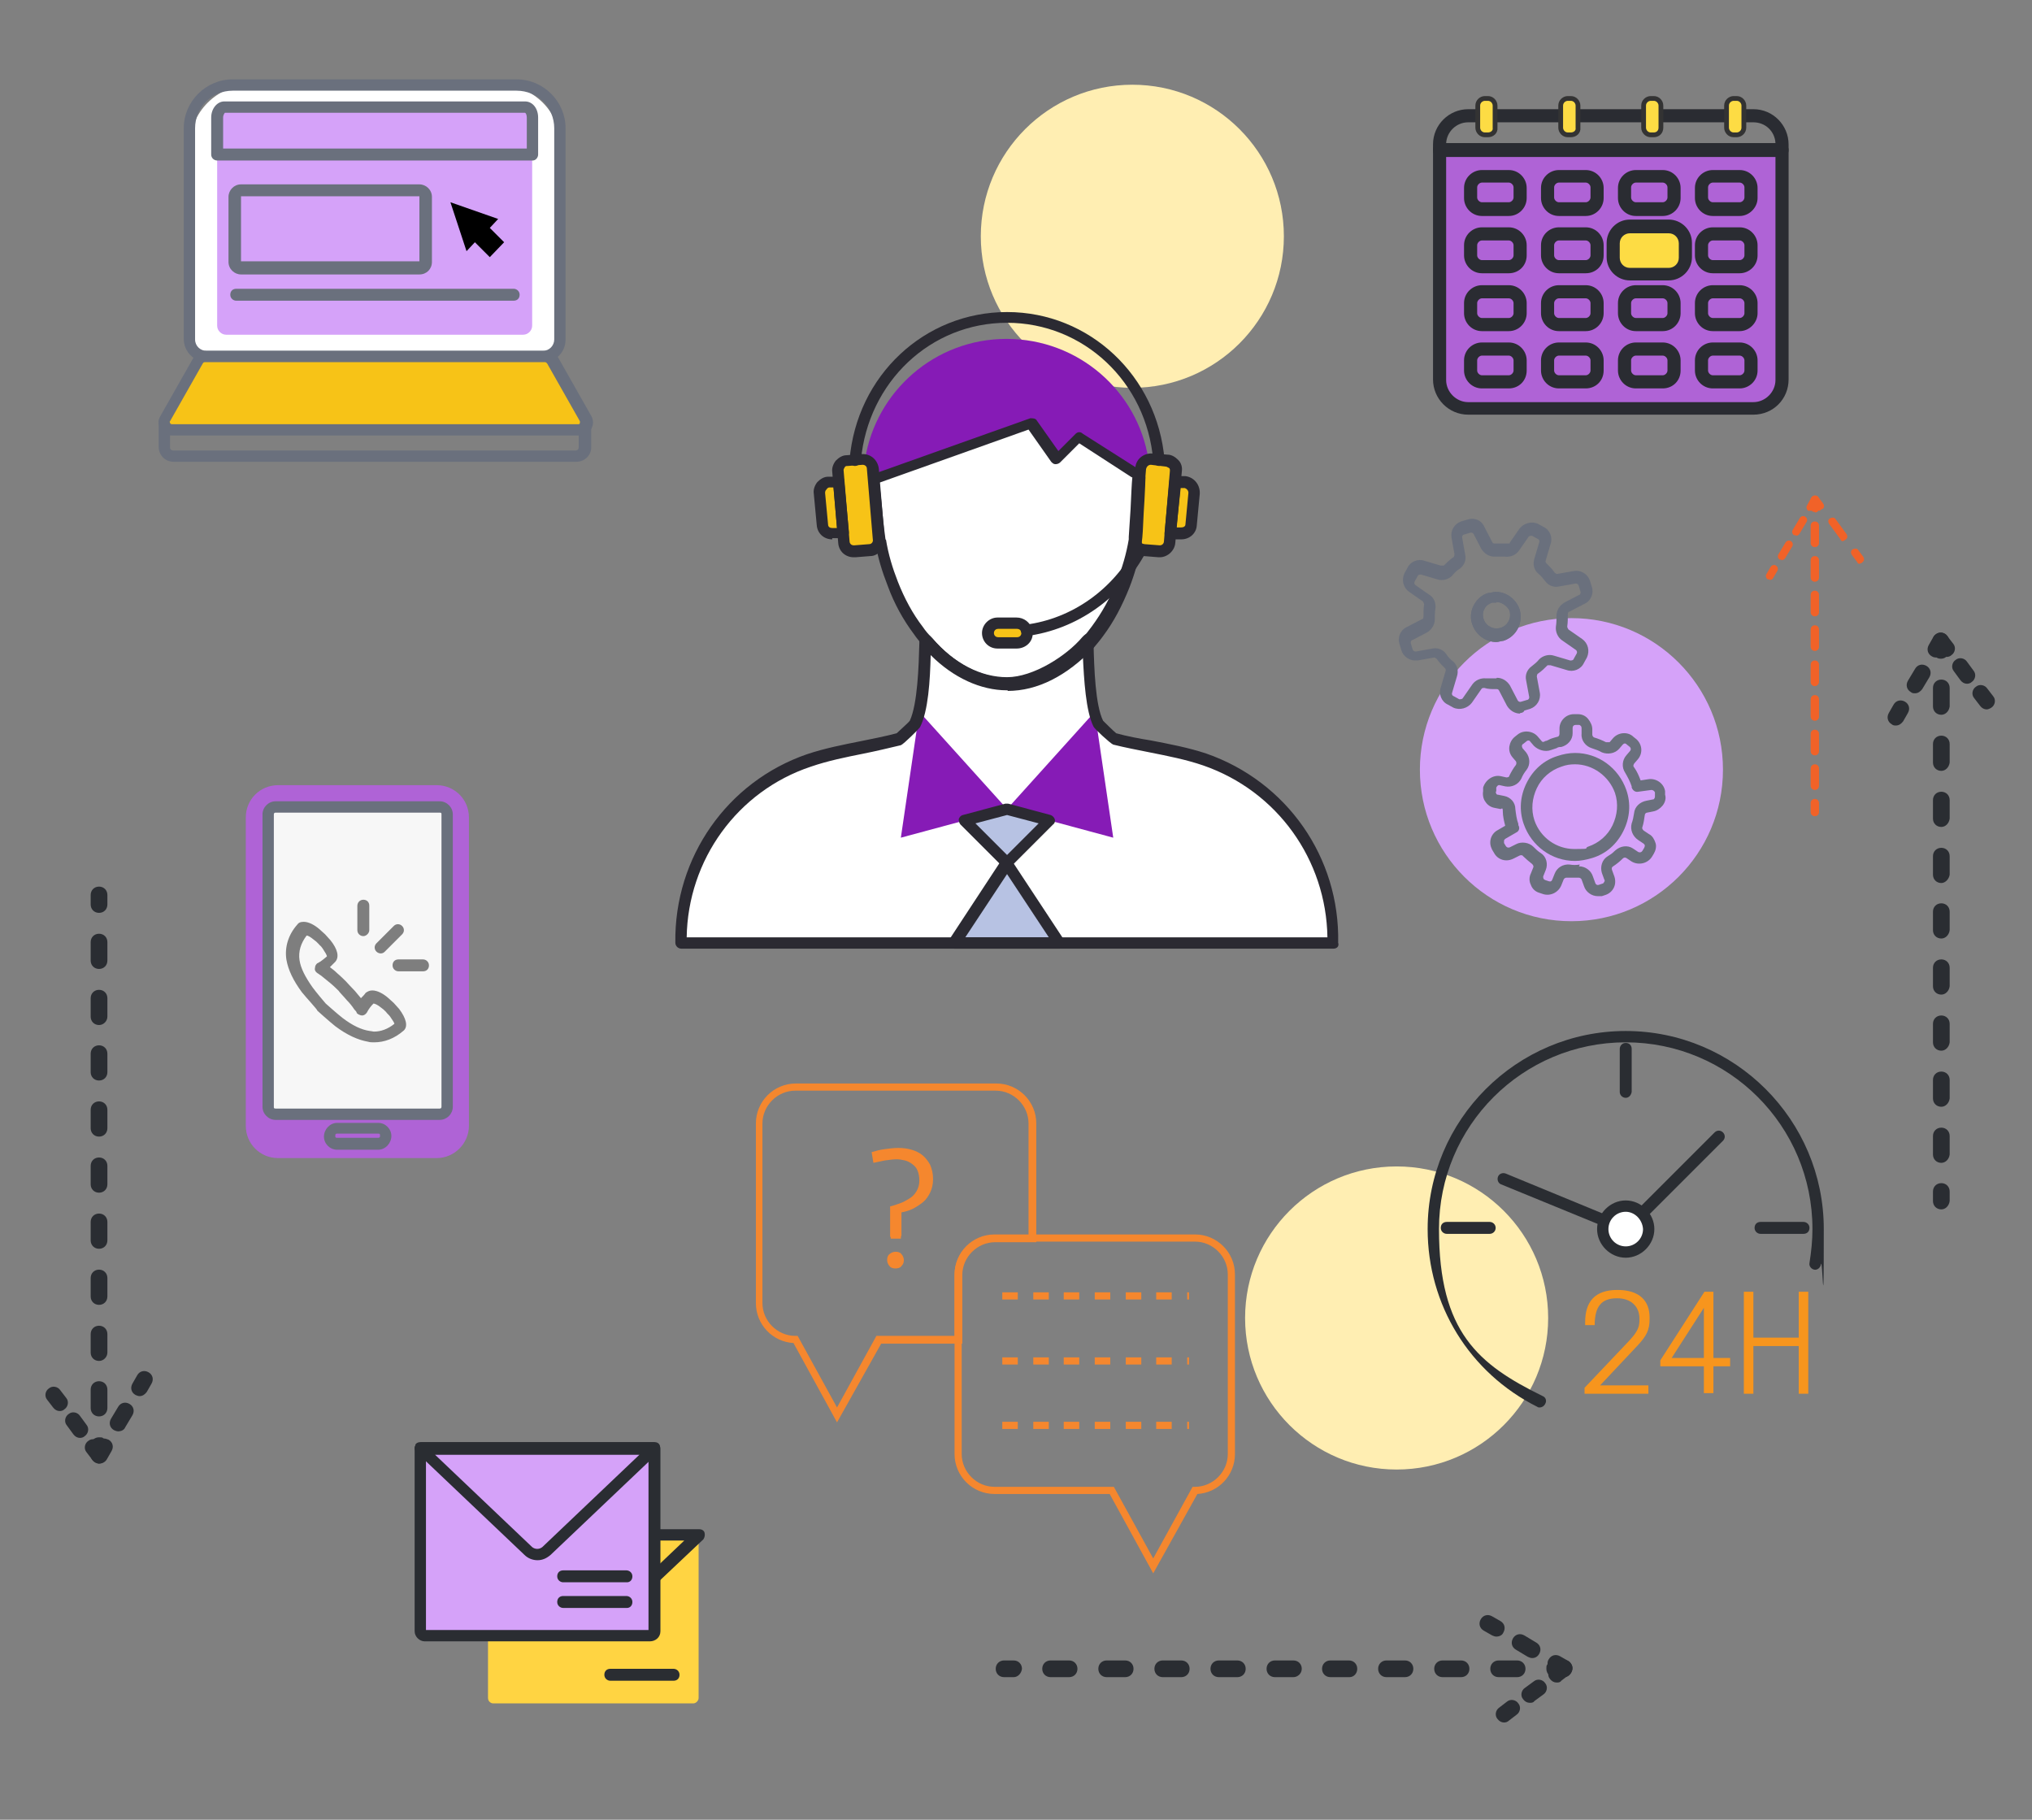 <?xml version="1.0" encoding="UTF-8"?>
<svg id="Layer_1" xmlns="http://www.w3.org/2000/svg" version="1.1" viewBox="0 0 340.6 305">
  <rect x="0" y="0" width="340.6" height="305" fill="#808080" stroke="none"/>
  <!-- Generator: Adobe Illustrator 29.0.0, SVG Export Plug-In . SVG Version: 2.1.0 Build 186)  -->
  <defs>
    <style>
      .st0 {
        fill: #f5872e;
      }

      .st1 {
        fill: #861bb6;
      }

      .st2 {
        fill: #7e7e7e;
      }

      .st3 {
        fill: #fff;
      }

      .st4 {
        fill: #f7951d;
      }

      .st5, .st6 {
        fill: #fddc44;
      }

      .st7 {
        fill: #f16228;
      }

      .st8 {
        fill: #d5a2f9;
      }

      .st9 {
        fill: #b7c2e3;
      }

      .st10 {
        fill: #ffeeb2;
      }

      .st11 {
        fill: #af63d6;
      }

      .st12 {
        fill: #f7c317;
      }

      .st13 {
        fill: #2b2a32;
      }

      .st14 {
        fill: #6a707d;
      }

      .st15 {
        fill: #2a2d32;
      }

      .st16 {
        fill: #ffd442;
      }

      .st6 {
        stroke: #333;
        stroke-miterlimit: 10;
        stroke-width: .8px;
      }

      .st17 {
        fill: #f7f7f7;
      }

      .st18 {
        fill: #2a2c32;
      }
    </style>
  </defs>
  <circle class="st10" cx="189.8" cy="39.6" r="25.4"/>
  <circle class="st8" cx="263.4" cy="129" r="25.4"/>
  <circle class="st10" cx="234.1" cy="220.9" r="25.4"/>
  <path class="st0" d="M140.3,238.4l-7.3-13.3c-3.5-.2-6.3-3.1-6.3-6.7v-30.1c0-3.7,3-6.7,6.7-6.7h33.6c3.7,0,6.7,3,6.7,6.7v19.9h-6.9c-3,0-5.5,2.5-5.5,5.5v11.5h-13.6l-7.4,13.2h0ZM133.3,182.8c-3,0-5.5,2.5-5.5,5.5v30.1c0,3,2.5,5.5,5.5,5.5h.4l6.6,12,6.6-12h13.1v-10.2c0-3.7,3-6.7,6.7-6.7h5.7v-18.7c0-3-2.5-5.5-5.5-5.5h-33.6,0Z"/>
  <path class="st0" d="M149.2,207.3v-5.1c.5-.1,1-.3,1.6-.5.6-.2,1.1-.5,1.6-.8s.9-.7,1.2-1.2.5-1.1.5-1.8-.1-1.2-.3-1.7-.5-.8-.9-1.1-.8-.5-1.2-.6c-.5-.1-.9-.2-1.4-.2s-1.3.1-2,.2c-.6.1-1.3.3-1.9.4l-.3-1.8c.7-.2,1.4-.4,2.2-.5s1.5-.2,2.3-.2,1.5.1,2.2.3,1.3.5,1.8.9.9.9,1.3,1.6c.3.7.5,1.5.5,2.4s-.2,1.7-.5,2.3-.7,1.2-1.2,1.6c-.5.4-1.1.8-1.7,1.1-.6.3-1.3.5-1.9.6v3.9c-.1,0-.1.5-.1.5h-1.7v-.3h-.1ZM150.1,212.6c-.4,0-.8-.1-1-.4-.2-.2-.4-.6-.4-1s.1-.8.4-1c.2-.2.6-.4,1-.4s.8.1,1,.4c.2.2.4.6.4,1s-.1.7-.4,1c-.2.3-.6.4-1,.4ZM193.3,263.7l-7.3-13.3h-19.3c-3.7,0-6.7-3-6.7-6.7v-30.1c0-3.7,3-6.7,6.7-6.7h33.6c3.7,0,6.7,3,6.7,6.7v30.1c0,3.6-2.8,6.5-6.3,6.7l-7.4,13.3h0ZM166.7,208.1c-3,0-5.5,2.5-5.5,5.5v30.1c0,3,2.5,5.5,5.5,5.5h20l6.6,12,6.6-12h.4c3,0,5.5-2.5,5.5-5.5v-30.1c0-3-2.5-5.5-5.5-5.5h-33.6Z"/>
  <path class="st0" d="M199.3,217.8h-.3v-1.2h.3v1.2ZM196.4,217.8h-2.6v-1.2h2.6v1.2ZM191.3,217.8h-2.6v-1.2h2.6v1.2ZM186.1,217.8h-2.6v-1.2h2.6v1.2ZM180.9,217.8h-2.6v-1.2h2.6v1.2ZM175.8,217.8h-2.6v-1.2h2.6v1.2ZM170.6,217.8h-2.6v-1.2h2.6v1.2ZM199.3,228.7h-.3v-1.2h.3v1.2ZM196.4,228.7h-2.6v-1.2h2.6v1.2ZM191.3,228.7h-2.6v-1.2h2.6v1.2ZM186.1,228.7h-2.6v-1.2h2.6v1.2ZM180.9,228.7h-2.6v-1.2h2.6v1.2ZM175.8,228.7h-2.6v-1.2h2.6v1.2ZM170.6,228.7h-2.6v-1.2h2.6v1.2ZM199.3,239.5h-.3v-1.2h.3v1.2ZM196.4,239.5h-2.6v-1.2h2.6v1.2ZM191.3,239.5h-2.6v-1.2h2.6v1.2ZM186.1,239.5h-2.6v-1.2h2.6v1.2ZM180.9,239.5h-2.6v-1.2h2.6v1.2ZM175.8,239.5h-2.6v-1.2h2.6v1.2ZM170.6,239.5h-2.6v-1.2h2.6v1.2Z"/>
  <path class="st3" d="M89.8,59.8h-53.9c-2.3,0-4.1-1.8-4.1-4.1v-31.2c0-5.7,4.6-10.3,10.3-10.3h41.6c5.7,0,10.3,4.6,10.3,10.3v31.1c0,2.3-1.9,4.2-4.2,4.2Z"/>
  <path class="st14" d="M91,60.7h-56.3c-2.1,0-3.9-1.7-3.9-3.9V21.5c0-4.5,3.7-8.2,8.2-8.2h47.6c4.5,0,8.2,3.7,8.2,8.2v35.4c0,2.1-1.6,3.8-3.8,3.8ZM39,15.2c-3.5,0-6.3,2.8-6.3,6.3v35.4c0,1.1.9,1.9,1.9,1.9h56.4c1.1,0,1.9-.9,1.9-1.9V21.5c0-3.5-2.8-6.3-6.3-6.3h-47.6Z"/>
  <path class="st8" d="M36.4,54.6V19.5c0-.8.7-1.5,1.5-1.5h49.8c.8,0,1.5.7,1.5,1.5v35.1c0,.8-.7,1.5-1.5,1.5h-49.8c-.8,0-1.5-.7-1.5-1.5Z"/>
  <path class="st14" d="M89.3,26.9h-52.9c-.5,0-1-.4-1-1v-6.2c0-1.5,1-2.7,2.2-2.7h50.4c1.3,0,2.2,1.2,2.2,2.7v6.2c0,.5-.4,1-.9,1ZM37.4,24.9h50.9v-5.2c0-.5-.2-.8-.3-.8h-50.3c0,0-.3.3-.3.8,0,0,0,5.2,0,5.2Z"/>
  <path d="M75.5,33.9l2.7,8.2,1.4-1.5,2.5,2.5,2.4-2.5-2.4-2.4,1.4-1.5-8-2.8Z"/>
  <path class="st14" d="M70.3,46h-29.9c-1.1,0-2.1-.9-2.1-2.1v-10.9c0-1.1.9-2.1,2.1-2.1h29.9c1.1,0,2.1.9,2.1,2.1v10.9c0,1.2-.9,2.1-2.1,2.1ZM40.4,32.9c0,0,0,0,0,0v10.9c0,0,0,0,0,0h29.9c0,0,0,0,0,0v-10.9c0,0,0,0,0,0h-29.9ZM86.1,50.4h-46.5c-.5,0-1-.4-1-1s.4-1,1-1h46.5c.5,0,1,.4,1,1s-.4,1-1,1ZM96.6,77.4H29.1c-1.4,0-2.5-1.1-2.5-2.5v-4.3c0-.5.4-1,1-1h70.5c.5,0,1,.4,1,1v4.4c0,1.3-1.1,2.4-2.5,2.4ZM28.5,71.6v3.4c0,.3.2.5.5.5h67.5c.3,0,.5-.2.5-.5v-3.3H28.5Z"/>
  <path class="st12" d="M91.4,59.8h-57.1c-.5,0-.9.3-1.1.7l-5.5,9.7c-.5.9.1,1.9,1.1,1.9h68.1c1,0,1.6-1.1,1.1-1.9l-5.5-9.7c-.2-.5-.6-.7-1.1-.7Z"/>
  <path class="st14" d="M96.9,73H28.8c-.8,0-1.5-.4-1.9-1.1s-.4-1.5,0-2.2l5.5-9.7c.4-.7,1.2-1.2,2-1.2h57.2c.8,0,1.6.4,2,1.2l5.5,9.7c.4.7.4,1.5,0,2.2-.7.7-1.4,1.1-2.2,1.1ZM34.3,60.7c0,0-.2,0-.3.2l-5.5,9.7c-.1,0,0,.3,0,.3,0,0,.1.2.3.2h68.1c.2,0,.2,0,.3-.2,0,0,0-.2,0-.3l-5.5-9.7c0,0-.2-.2-.3-.2,0,0-57.1,0-57.1,0Z"/>
  <g>
    <path class="st11" d="M73.2,194.1h-26.6c-3,0-5.4-2.4-5.4-5.4v-51.7c0-3,2.4-5.4,5.4-5.4h26.6c3,0,5.4,2.4,5.4,5.4v51.7c0,2.9-2.4,5.4-5.4,5.4h0Z"/>
    <path class="st17" d="M73.2,186.7h-26.5c-1,0-1.8-.8-1.8-1.8v-47.9c0-1,.8-1.8,1.8-1.8h26.5c1,0,1.8.8,1.8,1.8v47.9c0,1-.8,1.8-1.8,1.8Z"/>
    <path class="st14" d="M73.7,187.7h-27.5c-1.2,0-2.2-1-2.2-2.2v-49c0-1.2,1-2.2,2.2-2.2h27.5c1.2,0,2.2,1,2.2,2.2v49c0,1.2-1,2.2-2.2,2.2ZM46.2,136.2c-.2,0-.3.1-.3.3v49c0,.2,0,.3.3.3h27.5c.2,0,.3-.1.3-.3v-49c0-.2,0-.3-.3-.3h-27.5ZM63.4,192.7h-6.9c-1.2,0-2.2-1-2.2-2.2s1-2.3,2.2-2.3h6.9c1.2,0,2.2,1,2.2,2.2s-1,2.3-2.2,2.3ZM56.5,190c-.2,0-.3.1-.3.3,0,.3,0,.4.3.4h6.9c.2,0,.3-.1.3-.3,0-.3,0-.4-.3-.4h-6.9Z"/>
    <path class="st2" d="M63.8,159.8c-.2,0-.5-.1-.7-.3-.4-.4-.4-1,0-1.4l2.9-2.9c.4-.4,1-.4,1.4,0s.4,1,0,1.4l-2.9,2.9c-.2.2-.4.3-.7.3ZM70.9,162.8h-4.1c-.5,0-1-.4-1-1s.4-1,1-1h4.1c.5,0,1,.4,1,1s-.4,1-1,1ZM60.9,156.9c-.5,0-1-.4-1-1v-4.1c0-.5.4-1,1-1s1,.4,1,1v4.1c0,.5-.5,1-1,1ZM62.7,174.7c-.3,0-.7,0-1-.1-1.7-.3-3.5-1.1-5.5-2.6-1-.8-2.9-2.5-3-2.6,0-.2-1.8-2.1-2.6-3.1-1.4-1.9-2.3-3.7-2.6-5.5-.3-2,.3-4.1,1.8-5.8h0c.2-.3.5-.5,1.1-.5.9,0,1.9.6,2.6,1.2.3.3.7.6,1,.9.3.3.6.7.9,1,1.2,1.5,1.5,2.8.8,3.6l-.9.9c.4.3.8.6,1.2,1,.5.4,1.5,1.4,1.5,1.4,0,0,1,1.1,1.5,1.6.3.4.7.8,1,1.2.3-.3.6-.6.8-.9.3-.2.6-.4,1.1-.4.9,0,1.9.6,2.6,1.2.3.3.7.6,1,.9.3.3.6.7.9,1,1.2,1.6,1.5,2.9.8,3.6h0c-1.6,1.4-3.3,2-5,2h0ZM54.6,168.2s1.9,1.7,2.8,2.4c1.7,1.3,3.2,2,4.6,2.2.2,0,.5.1.7.1,1.1,0,2.3-.4,3.4-1.3,0-.2-.3-.6-.7-1.2-.2-.3-.5-.5-.7-.8-.3-.3-.5-.5-.8-.7-.6-.5-1.1-.7-1.3-.7-.4.4-.8.9-1.1,1.5-.2.3-.5.5-.8.5s-.7-.2-.9-.4c0-.2-.2-.4-.4-.6-.4-.6-.8-1.1-1.3-1.6-.4-.5-1.3-1.4-1.3-1.5,0,0-.9-.9-1.4-1.3-.5-.4-1.1-.9-1.6-1.3-.2-.1-.4-.3-.6-.4-.3-.2-.5-.5-.4-.9,0-.3.2-.7.5-.8.6-.3,1.1-.8,1.5-1.1,0-.2-.3-.7-.7-1.3s-.5-.5-.7-.8c-.3-.3-.5-.5-.8-.7-.6-.5-1-.7-1.2-.7-1,1.3-1.4,2.7-1.2,4.1.2,1.4,1,2.9,2.2,4.6.5.7,2.1,2.6,2.2,2.7Z"/>
  </g>
  <g>
    <path class="st3" d="M223.5,158.1h-109.3c-.2-14.1,8.7-26.3,21.5-30.7,4.9-1.7,10.1-2.2,15.1-3.5.2,0,2.5-2.3,2.6-2.5,1.5-3,1.6-9.9,1.7-14.1.1,0,.2.3.3.4,3.7,4.2,8.3,7,13.4,7s9.7-2.8,13.4-7l.3-.3c.1,4.2.2,11,1.7,14,.1.2,2.5,2.4,2.7,2.5,5,1.3,10.3,1.8,15.2,3.5,12.7,4.4,21.7,16.6,21.4,30.7h0Z"/>
    <path class="st1" d="M192.5,77c-.7.2-1.2.7-1.3,1.5v1.2c-.1,0-.8-.4-.8-.4l-.6-.4-9-5.8-3.8,3.8-4.3-6-25.4,9-.9.3h-.1l-.2-1.8c-.1-.7-.5-1.2-1.1-1.4,1.8-11.4,11.7-20.2,23.7-20.2,12.1,0,22,8.8,23.8,20.2h0Z"/>
    <path class="st3" d="M190.9,79.7s-.1,3-.3,5.9c-.1,2.1-.2,4-.3,4.7,0,0-.1.3-.1.4-.4,2.4-1.1,4.8-2.1,7.1-1.1,2.8-2.6,5.5-4.3,7.8-.5.7-1,1.3-1.6,2-3.7,4.2-8.3,7-13.4,7s-9.7-2.8-13.4-7c-.6-.6-1.1-1.3-1.6-2-1.7-2.4-3.2-5-4.3-7.8-1-2.4-1.6-4.8-2.1-7.3-.2-1-.5-4.1-.7-6.6v-.4c0-.4-.1-.8-.1-1.2l-.2-2h.1l.9-.3,25.4-9,4.3,6,3.8-3.8,9,5.8.6.4c.2.2.3.4.4.3h0Z"/>
    <path class="st3" d="M223.5,158.1h-109.3c-.2-14.1,8.7-26.3,21.5-30.7,4.9-1.7,10.1-2.2,15.1-3.5.2,0,2.5-2.3,2.6-2.5,1.5-3,1.6-9.9,1.7-14.1.1,0,.2.3.3.4,3.7,4.2,8.3,7,13.4,7s9.7-2.8,13.4-7l.3-.3c.1,4.2.2,11,1.7,14,.1.2,2.5,2.4,2.7,2.5,5,1.3,10.3,1.8,15.2,3.5,12.7,4.4,21.7,16.6,21.4,30.7h0Z"/>
    <path class="st1" d="M168.8,135.6l-17.8,4.8,3.1-21.1,14.7,16.3ZM168.8,135.6l17.8,4.8-3.1-21.1-14.7,16.3Z"/>
    <path class="st9" d="M168.8,144.7l-7.1-7.2,7.1-1.9,7.1,1.9-7.1,7.2ZM168.8,144.7l8.8,13.3h-17.6l8.8-13.3Z"/>
    <path class="st12" d="M147.3,90.4c.1.9-.6,1.7-1.5,1.8l-2.5.2c-.9,0-1.7-.6-1.8-1.5l-.9-10.3v-1.6c-.2-.9.5-1.7,1.4-1.8h1.4c0,0,1.1-.2,1.1-.2.9,0,1.7.6,1.8,1.5l1,11.9Z"/>
    <path class="st12" d="M141.3,89.3l-1.9.2c-.8,0-1.5-.5-1.6-1.4l-.5-5.7c-.1-.8.5-1.5,1.4-1.6l1.9-.2.7,8.7h0ZM197.1,79v1.6c-.1,0-1.1,10.3-1.1,10.3-.1.9-.9,1.6-1.8,1.5l-2.5-.2c-.1,0-.3,0-.4,0-.7-.2-1.2-.9-1.1-1.7l1-11.9c.1-.9.9-1.6,1.8-1.5h1.3c0,0,1.2.2,1.2.2,1,0,1.7.9,1.6,1.8Z"/>
    <path class="st12" d="M196.2,89.3l1.9.2c.8,0,1.5-.5,1.6-1.4l.5-5.7c.1-.8-.5-1.5-1.4-1.6l-1.9-.2-.7,8.7h0ZM172.1,106.1c0,.9-.8,1.7-1.7,1.7h-3.2c-.9,0-1.7-.8-1.7-1.7s.8-1.7,1.7-1.7h3.2c.8,0,1.4.5,1.6,1.2.1.2.1.3.1.5h0Z"/>
    <g>
      <path class="st13" d="M168.9,115.6c-5,0-10-2.6-14.1-7.3-.6-.7-1.2-1.4-1.6-2-1.8-2.4-3.3-5.1-4.4-8.1-.9-2.3-1.7-4.8-2.1-7.4h0c-.1-.9-.4-3.1-.7-6.8l-.3-3.6c0-.3.1-.6.3-.8.1,0,.2-.2.4-.2,0,0,.1,0,.1,0l.9-.3,25.3-9c.4,0,.9,0,1.1.4l3.6,5.1,2.9-2.9c.3-.3.8-.4,1.2,0l9.6,6.1c.1,0,.1,0,.2.2s.1.2.2.2c.3.2.5.5.5.9,0,0-.1,3-.3,5.9-.1,2.5-.2,4.1-.3,4.7v.5c-.5,2.5-1.2,5-2.1,7.3-1.2,3-2.6,5.7-4.4,8.1-.5.7-1.1,1.4-1.6,2-4.5,4.7-9.4,7.2-14.4,7.2h0ZM148.5,90.4c.4,2.5,1.1,4.8,2,7.1,1.1,2.8,2.5,5.4,4.2,7.6.4.6.9,1.2,1.6,1.9,3.7,4.3,8.2,6.6,12.6,6.6s10-3.6,12.6-6.7c.5-.6,1-1.2,1.5-1.9,1.7-2.3,3.1-4.8,4.2-7.6.9-2.2,1.6-4.6,2-7v-.4c0-.3.1-1.3.3-4.6.1-2.2.2-4.5.3-5.4,0,0,0,0-.1,0l-8.8-5.7-3.2,3.2c-.2.2-.5.3-.8.3s-.5-.2-.7-.4l-3.8-5.4-25,8.9.3,2.8c.1,1.3.5,5.2.7,6.5q0,.2.1.3h0Z"/>
      <path class="st13" d="M223.5,159h-109.3c-.5,0-1-.4-1-1-.2-14.3,8.7-27,22.1-31.6,3-1,6.1-1.6,9.1-2.2,2-.4,4-.8,5.9-1.3.4-.4,1.9-1.7,2.2-2.1,1.3-2.8,1.5-9.2,1.6-13v-.6c0-.4.3-.8.7-.9s.8,0,1.1.3l.3.3c3.7,4.3,8.2,6.6,12.6,6.6s10-3.6,12.6-6.7l.3-.3c.3-.3.7-.4,1-.2.4,0,.6.5.6.9v.8c.1,4,.3,10.2,1.6,12.8.2.2,1.7,1.7,2.2,2.1,1.8.5,3.9.9,5.8,1.2,3.1.6,6.3,1.2,9.3,2.2,13.5,4.7,22.4,17.4,22.1,31.7.2.6-.2,1-.8,1h0ZM115.1,157.1h107.4c-.2-13-8.4-24.5-20.8-28.8-2.9-1-6-1.6-9-2.2-2-.4-4.1-.8-6.1-1.3-.5-.2-3.1-2.6-3.3-3-1.3-2.6-1.6-7.8-1.8-12-3.9,3.9-8.3,5.9-12.7,5.9s-9-2.1-12.8-5.9c-.1,4.2-.4,9.4-1.8,12.1-.2.3-2.7,2.8-3.2,3-2.1.5-4.2,1-6.2,1.4-3,.6-6,1.2-8.9,2.2-12.3,4.1-20.6,15.6-20.8,28.6Z"/>
      <path class="st13" d="M168.8,145.6c-.2,0-.5-.1-.7-.3l-7.1-7.1c-.2-.2-.3-.6-.3-.9.1-.3.3-.6.7-.7l7.1-1.9h.5l7.1,1.9c.3.1.6.4.7.7.1.3,0,.7-.3.9l-7.1,7.1c-.1.2-.3.3-.6.3h0ZM163.5,138l5.3,5.3,5.3-5.3-5.3-1.4-5.3,1.4Z"/>
      <path class="st13" d="M177.6,159h-17.6c-.4,0-.7-.2-.9-.5s-.2-.7,0-1l8.8-13.4c.4-.5,1.3-.5,1.6,0l8.7,13.2c.2.2.3.4.3.7.1.6-.3,1-.9,1h0ZM161.8,157.1h14l-7-10.6-7,10.6ZM172.1,106.6c-.5,0-.9-.4-1-.8-.1-.5.3-1,.8-1.1,7.8-1,14.7-5.9,18.5-13.1.3-.5.8-.7,1.3-.4.5.3.7.8.4,1.3-4.1,7.7-11.6,13-20,14.1ZM194.3,78.1c-.5,0-.9-.4-1-.9-1.1-13.2-11.7-23.1-24.5-23.1s-23.3,9.9-24.5,23.1c0,.5-.5.9-1,.9s-.9-.5-.9-1c1.2-14.2,12.6-24.8,26.4-24.8s25.2,10.7,26.4,24.8c.1.4-.3.9-.9,1,.1,0,0,0,0,0Z"/>
      <path class="st13" d="M143.1,93.4c-1.4,0-2.5-1-2.6-2.4l-1-11.9c-.1-.7.2-1.4.6-1.9.5-.5,1.1-.9,1.8-.9l2.5-.2h.2c1.4,0,2.5,1,2.7,2.4l1,11.9c.1.7-.1,1.4-.6,1.9s-1.1.9-1.8.9l-2.5.2h-.3,0ZM144.6,77.9l-2.5.2c-.2,0-.4,0-.5.2s-.2.3-.2.5l1,11.9c0,.4.3.7.7.7h.1l2.5-.2c.4,0,.7-.4.6-.8l-1-11.9c0-.3-.3-.6-.7-.6h0Z"/>
      <path class="st13" d="M139.5,90.4c-1.4,0-2.5-1-2.6-2.4l-.5-5.3c-.1-.7.2-1.4.6-1.9.5-.5,1.1-.9,1.8-.9h1.7c.3,0,.5,0,.7,0,.2.2.3.4.3.7l.8,8.6c0,.3-.1.5-.2.7-.2.2-.4.3-.7.3h-1.7c0,0-.2,0-.2,0h0ZM139.7,81.7h-.7c-.2,0-.4.2-.5.4-.1,0-.2.3-.2.5l.5,5.3c0,.4.3.6.7.6h.8c0,0-.6-6.8-.6-6.8ZM194.4,93.4h-.2l-2.5-.2c-.2,0-.4,0-.7-.2-1.1-.3-1.8-1.5-1.7-2.7l1-11.9c.1-1.4,1.3-2.4,2.7-2.4h.2l2.5.2c.7,0,1.3.4,1.8.9s.7,1.2.6,1.9l-1.1,12c-.1,1.3-1.3,2.4-2.6,2.4ZM192.9,77.9c-.4,0-.7.3-.8.7l-1,11.9c0,.3.2.6.5.7h.2l2.6.2c.4,0,.7-.3.7-.7l1-11.8c0-.2,0-.4-.2-.5-.1,0-.3-.2-.5-.2,0,0-2.5-.3-2.5-.3Z"/>
      <path class="st13" d="M198,90.4h-1.9c-.3,0-.5-.2-.7-.4-.2-.2-.2-.5-.2-.7l.8-8.6c0-.3.1-.5.3-.7s.5-.2.7-.2h1.7c1.5.2,2.5,1.5,2.4,3l-.5,5.3c-.1,1.3-1.2,2.3-2.6,2.3h0ZM197.2,88.4h.8c.4,0,.7-.2.7-.5l.5-5.3c0-.4-.3-.7-.6-.8h-.7c0,0-.7,6.6-.7,6.6ZM170.4,108.7h-3.2c-1.5,0-2.6-1.2-2.6-2.6s1.2-2.6,2.6-2.6h3.2c1.2,0,2.3.8,2.6,2,.1,0,.1.4.1.7,0,1.4-1.2,2.5-2.7,2.5h0ZM167.3,105.4c-.4,0-.7.3-.7.7s.3.7.7.7h3.2c.4,0,.7-.3.7-.7v-.2c-.1-.3-.4-.5-.7-.5h-3.2Z"/>
    </g>
  </g>
  <g>
    <path class="st11" d="M241.3,25.1v37.3c0,3.3,2.7,5.9,5.9,5.9h45.6c3.3,0,5.9-2.7,5.9-5.9V25.1h-57.4,0Z"/>
    <path class="st18" d="M265.8,45.8h-4.5c-1.7,0-3-1.4-3-3v-1.7c0-1.7,1.4-3,3-3h4.5c1.7,0,3,1.4,3,3v1.7c0,1.7-1.3,3-3,3ZM261.3,40.3c-.4,0-.8.4-.8.8v1.7c0,.4.4.8.8.8h4.5c.4,0,.8-.4.8-.8v-1.7c0-.4-.4-.8-.8-.8h-4.5ZM252.9,45.8h-4.5c-1.7,0-3-1.4-3-3v-1.7c0-1.7,1.4-3,3-3h4.5c1.7,0,3,1.4,3,3v1.7c0,1.7-1.3,3-3,3ZM248.4,40.3c-.4,0-.8.4-.8.8v1.7c0,.4.4.8.8.8h4.5c.4,0,.8-.4.8-.8v-1.7c0-.4-.4-.8-.8-.8h-4.5Z"/>
    <path class="st5" d="M280.9,45.9h-9c-.8,0-1.5-.7-1.5-1.5v-4.9c0-.8.7-1.5,1.5-1.5h9c.8,0,1.5.7,1.5,1.5v4.9c0,.8-.6,1.5-1.5,1.5Z"/>
    <path class="st18" d="M279.7,47h-6.5c-2.1,0-3.9-1.7-3.9-3.9v-2.4c0-2.1,1.7-3.9,3.9-3.9h6.5c2.1,0,3.9,1.7,3.9,3.9v2.4c0,2.2-1.8,3.9-3.9,3.9ZM273.2,39.1c-.9,0-1.7.7-1.7,1.7v2.4c0,.9.7,1.7,1.7,1.7h6.5c.9,0,1.7-.7,1.7-1.7v-2.4c0-.9-.7-1.7-1.7-1.7h-6.5ZM291.6,45.8h-4.5c-1.7,0-3-1.4-3-3v-1.7c0-1.7,1.4-3,3-3h4.5c1.7,0,3,1.4,3,3v1.7c0,1.7-1.4,3-3,3ZM287.1,40.3c-.4,0-.8.4-.8.8v1.7c0,.4.4.8.8.8h4.5c.4,0,.8-.4.8-.8v-1.7c0-.4-.4-.8-.8-.8h-4.5ZM265.8,55.5h-4.5c-1.7,0-3-1.4-3-3v-1.7c0-1.7,1.4-3,3-3h4.5c1.7,0,3,1.4,3,3v1.7c0,1.6-1.3,3-3,3ZM261.3,50c-.4,0-.8.4-.8.8v1.7c0,.4.4.8.8.8h4.5c.4,0,.8-.4.8-.8v-1.7c0-.4-.4-.8-.8-.8h-4.5ZM252.9,55.5h-4.5c-1.7,0-3-1.4-3-3v-1.7c0-1.7,1.4-3,3-3h4.5c1.7,0,3,1.4,3,3v1.7c0,1.6-1.3,3-3,3ZM248.4,50c-.4,0-.8.4-.8.8v1.7c0,.4.4.8.8.8h4.5c.4,0,.8-.4.8-.8v-1.7c0-.4-.4-.8-.8-.8h-4.5ZM278.7,55.5h-4.5c-1.7,0-3-1.4-3-3v-1.7c0-1.7,1.4-3,3-3h4.5c1.7,0,3,1.4,3,3v1.7c0,1.6-1.3,3-3,3ZM274.2,50c-.4,0-.8.4-.8.8v1.7c0,.4.4.8.8.8h4.5c.4,0,.8-.4.8-.8v-1.7c0-.4-.4-.8-.8-.8h-4.5ZM291.6,55.5h-4.5c-1.7,0-3-1.4-3-3v-1.7c0-1.7,1.4-3,3-3h4.5c1.7,0,3,1.4,3,3v1.7c0,1.6-1.4,3-3,3ZM287.1,50c-.4,0-.8.4-.8.8v1.7c0,.4.4.8.8.8h4.5c.4,0,.8-.4.8-.8v-1.7c0-.4-.4-.8-.8-.8h-4.5Z"/>
    <path class="st18" d="M265.8,65.1h-4.5c-1.7,0-3-1.4-3-3v-1.7c0-1.7,1.4-3,3-3h4.5c1.7,0,3,1.4,3,3v1.7c0,1.7-1.3,3-3,3ZM261.3,59.6c-.4,0-.8.4-.8.8v1.7c0,.4.4.8.8.8h4.5c.4,0,.8-.4.8-.8v-1.7c0-.4-.4-.8-.8-.8h-4.5ZM252.9,65.1h-4.5c-1.7,0-3-1.4-3-3v-1.7c0-1.7,1.4-3,3-3h4.5c1.7,0,3,1.4,3,3v1.7c0,1.7-1.3,3-3,3ZM248.4,59.6c-.4,0-.8.4-.8.8v1.7c0,.4.4.8.8.8h4.5c.4,0,.8-.4.8-.8v-1.7c0-.4-.4-.8-.8-.8h-4.5ZM278.7,65.1h-4.5c-1.7,0-3-1.4-3-3v-1.7c0-1.7,1.4-3,3-3h4.5c1.7,0,3,1.4,3,3v1.7c0,1.7-1.3,3-3,3ZM274.2,59.6c-.4,0-.8.4-.8.8v1.7c0,.4.4.8.8.8h4.5c.4,0,.8-.4.8-.8v-1.7c0-.4-.4-.8-.8-.8h-4.5ZM291.6,65.1h-4.5c-1.7,0-3-1.4-3-3v-1.7c0-1.7,1.4-3,3-3h4.5c1.7,0,3,1.4,3,3v1.7c0,1.7-1.4,3-3,3ZM287.1,59.6c-.4,0-.8.4-.8.8v1.7c0,.4.4.8.8.8h4.5c.4,0,.8-.4.8-.8v-1.7c0-.4-.4-.8-.8-.8h-4.5Z"/>
    <path class="st18" d="M265.8,36.2h-4.5c-1.7,0-3-1.4-3-3v-1.7c0-1.7,1.4-3,3-3h4.5c1.7,0,3,1.4,3,3v1.7c0,1.6-1.3,3-3,3ZM261.3,30.6c-.4,0-.8.4-.8.8v1.7c0,.4.4.8.8.8h4.5c.4,0,.8-.4.8-.8v-1.7c0-.4-.4-.8-.8-.8,0,0-4.5,0-4.5,0ZM252.9,36.2h-4.5c-1.7,0-3-1.4-3-3v-1.7c0-1.7,1.4-3,3-3h4.5c1.7,0,3,1.4,3,3v1.7c0,1.6-1.3,3-3,3ZM248.4,30.6c-.4,0-.8.4-.8.8v1.7c0,.4.4.8.8.8h4.5c.4,0,.8-.4.8-.8v-1.7c0-.4-.4-.8-.8-.8,0,0-4.5,0-4.5,0ZM278.7,36.2h-4.5c-1.7,0-3-1.4-3-3v-1.7c0-1.7,1.4-3,3-3h4.5c1.7,0,3,1.4,3,3v1.7c0,1.6-1.3,3-3,3ZM274.2,30.6c-.4,0-.8.4-.8.8v1.7c0,.4.4.8.8.8h4.5c.4,0,.8-.4.8-.8v-1.7c0-.4-.4-.8-.8-.8,0,0-4.5,0-4.5,0ZM291.6,36.2h-4.5c-1.7,0-3-1.4-3-3v-1.7c0-1.7,1.4-3,3-3h4.5c1.7,0,3,1.4,3,3v1.7c0,1.6-1.4,3-3,3ZM287.1,30.6c-.4,0-.8.4-.8.8v1.7c0,.4.4.8.8.8h4.5c.4,0,.8-.4.8-.8v-1.7c0-.4-.4-.8-.8-.8,0,0-4.5,0-4.5,0Z"/>
    <path class="st18" d="M293.9,69.5h-47.8c-3.3,0-5.9-2.7-5.9-5.9V25.1c0-.6.5-1.1,1.1-1.1h57.4c.6,0,1.1.5,1.1,1.1v38.5c0,3.3-2.6,5.9-5.9,5.9h0ZM242.4,26.3v37.4c0,2,1.7,3.7,3.7,3.7h47.8c2,0,3.7-1.7,3.7-3.7V26.3h-55.2Z"/>
    <path class="st18" d="M298.7,26.3h-57.4c-.6,0-1.1-.5-1.1-1.1v-1c0-3.3,2.7-5.9,5.9-5.9h47.8c3.3,0,5.9,2.7,5.9,5.9v1c0,.6-.5,1.1-1.1,1.1h0ZM242.4,24h55.2c-.1-2-1.7-3.5-3.7-3.5h-47.8c-2,0-3.6,1.6-3.7,3.5Z"/>
    <path class="st6" d="M291.1,22.6h-.5c-.7,0-1.2-.6-1.2-1.2v-3.7c0-.7.6-1.2,1.2-1.2h.5c.7,0,1.2.6,1.2,1.2v3.7c0,.7-.6,1.2-1.2,1.2ZM277.2,22.6h-.5c-.7,0-1.2-.6-1.2-1.2v-3.7c0-.7.6-1.2,1.2-1.2h.5c.7,0,1.2.6,1.2,1.2v3.7c0,.7-.5,1.2-1.2,1.2ZM263.3,22.6h-.5c-.7,0-1.2-.6-1.2-1.2v-3.7c0-.7.6-1.2,1.2-1.2h.5c.7,0,1.2.6,1.2,1.2v3.7c.1.7-.5,1.2-1.2,1.2ZM249.4,22.6h-.5c-.7,0-1.2-.6-1.2-1.2v-3.7c0-.7.6-1.2,1.2-1.2h.5c.7,0,1.2.6,1.2,1.2v3.7c.1.7-.5,1.2-1.2,1.2Z"/>
  </g>
  <g>
    <path class="st4" d="M276.3,232.2v1.4h-10.7v-1l7.4-7.8c1.3-1.4,1.8-2.2,1.8-3.5v-.3c0-2.1-1.5-3.4-3.7-3.4h-.1c-2.5,0-3.7,1.3-3.7,4.5h-1.6v-.5c0-3.4,1.6-5.4,5.4-5.4s5.4,1.9,5.4,4.6v.3c0,1.8-.5,2.8-2,4.4l-6.3,6.7h8.1ZM285.6,233.6v-4.6h-7.3v-1l7.4-11.5h1.5v11.1h2.8v1.4h-2.8v4.5h-1.6ZM280.2,227.6h5.4v-8.4l-5.4,8.4ZM303.1,216.5v17.1h-1.6v-8h-7.6v8h-1.6v-17.1h1.6v7.7h7.6v-7.7h1.6Z"/>
    <path class="st15" d="M258.1,235.9c-.1,0-.3,0-.4-.1-11.4-5.7-18.4-17.1-18.4-29.8,0-18.3,14.9-33.2,33.2-33.2s33.2,14.9,33.2,33.2-.2,4-.5,6c-.1.5-.6.9-1.1.8-.5-.1-.9-.6-.8-1.1.3-1.9.5-3.8.5-5.7,0-17.3-14-31.3-31.3-31.3s-31.3,14-31.3,31.3,6.6,22.7,17.4,28c.5.2.7.8.4,1.3-.2.4-.6.6-.9.6h0Z"/>
    <path class="st15" d="M272.5,207c-.1,0-.2,0-.4-.1l-20.5-8.4c-.5-.2-.7-.8-.5-1.3s.8-.7,1.3-.5l19.9,8.2,15.1-15.1c.4-.4,1-.4,1.4,0s.4,1,0,1.4l-15.5,15.5c-.3.2-.6.3-.8.3h0Z"/>
    <path class="st3" d="M268.6,206c0-2.1,1.7-3.8,3.8-3.8s3.8,1.7,3.8,3.8-1.7,3.8-3.8,3.8-3.8-1.7-3.8-3.8Z"/>
    <path class="st15" d="M272.5,210.8c-2.6,0-4.8-2.2-4.8-4.8s2.2-4.8,4.8-4.8,4.8,2.2,4.8,4.8-2.2,4.8-4.8,4.8ZM272.5,203.1c-1.6,0-2.9,1.3-2.9,2.9s1.3,2.9,2.9,2.9,2.9-1.3,2.9-2.9c-.1-1.6-1.4-2.9-2.9-2.9ZM272.5,184c-.5,0-1-.4-1-1v-7.2c0-.5.4-1,1-1s1,.4,1,1v7.2c-.1.6-.5,1-1,1ZM249.7,206.8h-7.2c-.5,0-1-.4-1-1s.4-1,1-1h7.2c.5,0,1,.4,1,1s-.5,1-1,1ZM302.3,206.8h-7.2c-.5,0-1-.4-1-1s.4-1,1-1h7.2c.5,0,1,.4,1,1s-.4,1-1,1Z"/>
  </g>
  <g>
    <path class="st16" d="M116.2,285.5h-33.5c-.5,0-.9-.4-.9-.9v-27.3h35.3v27.3c0,.4-.4.9-.9.9Z"/>
    <path class="st15" d="M99.5,274.2c-.8,0-1.5-.3-2-.8l-16.3-15.4c-.3-.3-.4-.7-.2-1.1,0-.4.5-.6.9-.6h35.3c.4,0,.8.2.9.6s0,.8-.2,1.1l-16.3,15.4c-.7.5-1.4.8-2.1.8h0ZM84.2,258.2l14.6,13.8c.4.3,1,.3,1.4,0l14.5-13.8h-30.5Z"/>
    <path class="st8" d="M108.6,274.2h-37.1c-.6,0-1-.5-1-1v-30.3h39.2v30.3c0,.5-.5,1-1.1,1Z"/>
    <path class="st15" d="M108.9,275.1h-37.7c-.9,0-1.7-.8-1.7-1.7v-30.6c0-.5.4-1,1-1h39.2c.5,0,1,.4,1,1v30.6c0,1-.8,1.7-1.8,1.7ZM71.4,273.2h37.3v-29.4h-37.3v29.4Z"/>
    <path class="st15" d="M90.1,261.5c-.8,0-1.6-.3-2.2-.9l-18.1-17.2c-.3-.3-.4-.7-.2-1.1,0-.4.5-.6.9-.6h39.2c.4,0,.8.2.9.6,0,.4,0,.8-.2,1.1l-18.1,17.2c-.7.6-1.4.9-2.2.9h0ZM72.9,243.8l16.3,15.5c.5.4,1.2.4,1.7,0l16.3-15.5h-34.3ZM105.1,265.2h-10.7c-.5,0-1-.4-1-1s.4-1,1-1h10.6c.5,0,1,.4,1,1s-.4,1-.9,1ZM105.1,269.5h-10.7c-.5,0-1-.4-1-1s.4-1,1-1h10.6c.5,0,1,.4,1,1s-.4,1-.9,1ZM112.9,281.7h-10.6c-.5,0-1-.4-1-1s.4-1,1-1h10.6c.5,0,1,.4,1,1s-.4,1-1,1Z"/>
  </g>
  <g>
    <path class="st15" d="M16.6,153c-.8,0-1.4-.6-1.4-1.4v-1.6c0-.8.6-1.4,1.4-1.4s1.4.6,1.4,1.4v1.6c0,.8-.6,1.4-1.4,1.4ZM16.6,237.4c-.8,0-1.4-.6-1.4-1.4v-3.1c0-.8.6-1.4,1.4-1.4s1.4.6,1.4,1.4v3.1c0,.8-.6,1.4-1.4,1.4ZM16.6,228.1c-.8,0-1.4-.6-1.4-1.4v-3.1c0-.8.6-1.4,1.4-1.4s1.4.6,1.4,1.4v3.1c0,.7-.6,1.4-1.4,1.4ZM16.6,218.7c-.8,0-1.4-.6-1.4-1.4v-3.1c0-.8.6-1.4,1.4-1.4s1.4.6,1.4,1.4v3.1c0,.8-.6,1.4-1.4,1.4ZM16.6,209.3c-.8,0-1.4-.6-1.4-1.4v-3.1c0-.8.6-1.4,1.4-1.4s1.4.6,1.4,1.4v3.1c0,.8-.6,1.4-1.4,1.4ZM16.6,199.9c-.8,0-1.4-.6-1.4-1.4v-3.1c0-.8.6-1.4,1.4-1.4s1.4.6,1.4,1.4v3.1c0,.8-.6,1.4-1.4,1.4ZM16.6,190.5c-.8,0-1.4-.6-1.4-1.4v-3.1c0-.8.6-1.4,1.4-1.4s1.4.6,1.4,1.4v3.1c0,.8-.6,1.4-1.4,1.4h0ZM16.6,181.1c-.8,0-1.4-.6-1.4-1.4v-3.1c0-.8.6-1.4,1.4-1.4s1.4.6,1.4,1.4v3.1c0,.8-.6,1.4-1.4,1.4ZM16.6,171.8c-.8,0-1.4-.6-1.4-1.4v-3.1c0-.8.6-1.4,1.4-1.4s1.4.6,1.4,1.4v3.1c0,.7-.6,1.4-1.4,1.4ZM16.6,162.4c-.8,0-1.4-.6-1.4-1.4v-3.1c0-.8.6-1.4,1.4-1.4s1.4.6,1.4,1.4v3.1c0,.8-.6,1.4-1.4,1.4ZM16.6,245.3c-.1,0-.2,0-.4-.1-.6-.2-1-.7-1-1.3v-1.6c0-.8.6-1.4,1.4-1.4s.5.1.8.2c.3,0,.5.1.8.2.7.4.9,1.2.5,1.9l-.8,1.4c-.3.5-.8.7-1.3.7h0ZM19.8,239.9c-.2,0-.5-.1-.7-.2-.7-.4-.9-1.2-.5-1.9l1.2-2c.4-.7,1.2-.9,1.9-.5s.9,1.2.5,1.9l-1.2,2c-.2.5-.7.7-1.2.7ZM23.4,234c-.2,0-.5-.1-.7-.2-.7-.4-.9-1.2-.5-1.9l.8-1.4c.4-.7,1.2-.9,1.9-.5s.9,1.2.5,1.9l-.8,1.4c-.3.4-.7.7-1.2.7Z"/>
    <path class="st15" d="M16.6,245.3c-.4,0-.8-.2-1.1-.6l-1-1.3c-.5-.6-.3-1.5.3-1.9.6-.5,1.5-.3,1.9.3l1,1.3c.5.6.3,1.5-.3,1.9-.2.2-.5.3-.8.3ZM13.4,241c-.4,0-.8-.2-1.1-.6l-1.1-1.5c-.5-.6-.3-1.5.3-1.9.6-.5,1.5-.3,1.9.3l1.1,1.5c.5.6.3,1.5-.3,1.9-.2.2-.5.3-.8.3ZM10,236.5c-.4,0-.8-.2-1.1-.6l-1-1.3c-.5-.6-.3-1.5.3-1.9.6-.5,1.5-.3,1.9.3l1,1.3c.5.6.3,1.5-.3,1.9-.2.2-.5.3-.8.3Z"/>
  </g>
  <g>
    <path class="st15" d="M169.9,281.1h-1.6c-.8,0-1.4-.6-1.4-1.4s.6-1.4,1.4-1.4h1.6c.8,0,1.4.6,1.4,1.4-.1.8-.7,1.4-1.4,1.4ZM254.3,281.1h-3.1c-.8,0-1.4-.6-1.4-1.4s.6-1.4,1.4-1.4h3.1c.8,0,1.4.6,1.4,1.4s-.6,1.4-1.4,1.4ZM244.9,281.1h-3.1c-.8,0-1.4-.6-1.4-1.4s.6-1.4,1.4-1.4h3.1c.8,0,1.4.6,1.4,1.4s-.6,1.4-1.4,1.4ZM235.5,281.1h-3.1c-.8,0-1.4-.6-1.4-1.4s.6-1.4,1.4-1.4h3.1c.8,0,1.4.6,1.4,1.4s-.6,1.4-1.4,1.4ZM226.2,281.1h-3.2c-.8,0-1.4-.6-1.4-1.4s.6-1.4,1.4-1.4h3.1c.8,0,1.4.6,1.4,1.4s-.6,1.4-1.3,1.4h0ZM216.8,281.1h-3.1c-.8,0-1.4-.6-1.4-1.4s.6-1.4,1.4-1.4h3.1c.8,0,1.4.6,1.4,1.4s-.7,1.4-1.4,1.4ZM207.4,281.1h-3.1c-.8,0-1.4-.6-1.4-1.4s.6-1.4,1.4-1.4h3.1c.8,0,1.4.6,1.4,1.4s-.6,1.4-1.4,1.4ZM198,281.1h-3.1c-.8,0-1.4-.6-1.4-1.4s.6-1.4,1.4-1.4h3.1c.8,0,1.4.6,1.4,1.4s-.6,1.4-1.4,1.4ZM188.6,281.1h-3.1c-.8,0-1.4-.6-1.4-1.4s.6-1.4,1.4-1.4h3.1c.8,0,1.4.6,1.4,1.4s-.6,1.4-1.4,1.4ZM179.2,281.1h-3.1c-.8,0-1.4-.6-1.4-1.4s.6-1.4,1.4-1.4h3.1c.8,0,1.4.6,1.4,1.4s-.6,1.4-1.4,1.4ZM262.2,281.1h-1.6c-.8,0-1.4-.6-1.4-1.4s.1-.5.2-.8c0-.3,0-.5.2-.8.4-.7,1.2-.9,1.9-.5l1.4.8c.5.3.8,1,.6,1.6-.2.7-.7,1.1-1.3,1.1h0ZM256.8,277.9c-.2,0-.5-.1-.7-.2l-2-1.2c-.7-.4-.9-1.2-.5-1.9s1.2-.9,1.9-.5l2,1.2c.7.4.9,1.2.5,1.9-.3.5-.7.7-1.2.7h0ZM250.8,274.3c-.2,0-.5-.1-.7-.2l-1.4-.8c-.7-.4-.9-1.2-.5-1.9s1.2-.9,1.9-.5l1.4.8c.7.4.9,1.2.5,1.9-.2.5-.7.7-1.2.7Z"/>
    <path class="st15" d="M260.9,282c-.4,0-.8-.2-1.1-.6-.5-.6-.3-1.5.3-1.9l1.3-1c.6-.5,1.5-.3,1.9.3.5.6.3,1.5-.3,1.9l-1.3,1c-.2.3-.5.3-.8.3h0ZM256.4,285.4c-.4,0-.8-.2-1.1-.6-.5-.6-.3-1.5.3-1.9l1.5-1.1c.6-.5,1.5-.3,1.9.3.5.6.3,1.5-.3,1.9l-1.5,1.1c-.2.3-.5.3-.8.3h0ZM252.1,288.7c-.4,0-.8-.2-1.1-.6-.5-.6-.3-1.5.3-1.9l1.3-1c.6-.5,1.5-.3,1.9.3.5.6.3,1.5-.3,1.9l-1.3,1c-.2.2-.5.3-.8.3h0Z"/>
  </g>
  <g>
    <path class="st15" d="M325.4,202.7c-.8,0-1.4-.6-1.4-1.4v-1.6c0-.8.6-1.4,1.4-1.4s1.4.6,1.4,1.4v1.6c-.1.8-.7,1.4-1.4,1.4ZM325.4,194.9c-.8,0-1.4-.6-1.4-1.4v-3.1c0-.8.6-1.4,1.4-1.4s1.4.6,1.4,1.4v3.1c-.1.8-.7,1.4-1.4,1.4ZM325.4,185.5c-.8,0-1.4-.6-1.4-1.4v-3.1c0-.8.6-1.4,1.4-1.4s1.4.6,1.4,1.4v3.1c-.1.8-.7,1.4-1.4,1.4ZM325.4,176.1c-.8,0-1.4-.6-1.4-1.4v-3.1c0-.8.6-1.4,1.4-1.4s1.4.6,1.4,1.4v3.1c-.1.8-.7,1.4-1.4,1.4ZM325.4,166.7c-.8,0-1.4-.6-1.4-1.4v-3.1c0-.8.6-1.4,1.4-1.4s1.4.6,1.4,1.4v3.1c-.1.8-.7,1.4-1.4,1.4ZM325.4,157.3c-.8,0-1.4-.6-1.4-1.4v-3.1c0-.8.6-1.4,1.4-1.4s1.4.6,1.4,1.4v3.1c-.1.8-.7,1.4-1.4,1.4ZM325.4,148c-.8,0-1.4-.6-1.4-1.4v-3.1c0-.8.6-1.4,1.4-1.4s1.4.6,1.4,1.4v3.1c-.1.7-.7,1.4-1.4,1.4ZM325.4,138.6c-.8,0-1.4-.6-1.4-1.4v-3.1c0-.8.6-1.4,1.4-1.4s1.4.6,1.4,1.4v3.1c-.1.8-.7,1.4-1.4,1.4ZM325.4,129.2c-.8,0-1.4-.6-1.4-1.4v-3.1c0-.8.6-1.4,1.4-1.4s1.4.6,1.4,1.4v3.1c-.1.8-.7,1.4-1.4,1.4ZM325.4,119.8c-.8,0-1.4-.6-1.4-1.4v-3.1c0-.8.6-1.4,1.4-1.4s1.4.6,1.4,1.4v3.1c-.1.8-.7,1.4-1.4,1.4ZM325.4,110.4c-.3,0-.5,0-.8-.2-.2,0-.5,0-.8-.2-.7-.4-.9-1.2-.5-1.9l.8-1.4c.3-.5,1-.8,1.6-.6.6.2,1,.7,1,1.3v1.6c0,.8-.6,1.4-1.3,1.4h0ZM321,116.2c-.2,0-.5,0-.7-.2-.7-.4-.9-1.2-.5-1.9l1.2-2c.4-.7,1.2-.9,1.9-.5s.9,1.2.5,1.9l-1.2,2c-.3.4-.7.7-1.2.7h0ZM317.8,121.6c-.2,0-.5,0-.7-.2-.7-.4-.9-1.2-.5-1.9l.8-1.4c.4-.7,1.2-.9,1.9-.5s.9,1.2.5,1.9l-.8,1.4c-.3.4-.7.7-1.2.7h0Z"/>
    <path class="st15" d="M326.3,110.1c-.4,0-.8-.2-1.1-.6l-1-1.3c-.5-.6-.3-1.5.3-1.9.6-.5,1.5-.3,1.9.3l1,1.3c.5.6.3,1.5-.3,1.9-.2.2-.5.3-.8.3ZM329.7,114.6c-.4,0-.8-.2-1.1-.6l-1.1-1.5c-.5-.6-.3-1.5.3-1.9.6-.5,1.5-.3,1.9.3l1.1,1.5c.5.6.3,1.5-.3,1.9-.2.2-.5.3-.8.3ZM333,118.9c-.4,0-.8-.2-1.1-.6l-1-1.3c-.5-.6-.3-1.5.3-1.9.6-.5,1.5-.3,1.9.3l1,1.3c.5.6.3,1.5-.3,1.9-.3.2-.6.3-.8.3Z"/>
  </g>
  <g>
    <path class="st7" d="M304.2,136.8c-.4,0-.7-.3-.7-.7v-1.5c0-.4.3-.7.7-.7s.7.3.7.7v1.5c0,.4-.3.7-.7.7ZM304.2,132.4c-.4,0-.7-.3-.7-.7v-2.9c0-.4.3-.7.7-.7s.7.3.7.7v2.9c0,.4-.3.7-.7.7ZM304.2,126.6c-.4,0-.7-.3-.7-.7v-2.9c0-.4.3-.7.7-.7s.7.3.7.7v2.9c0,.4-.3.7-.7.7ZM304.2,120.8c-.4,0-.7-.3-.7-.7v-2.9c0-.4.3-.7.7-.7s.7.3.7.7v2.9c0,.4-.3.7-.7.7ZM304.2,115c-.4,0-.7-.3-.7-.7v-2.9c0-.4.3-.7.7-.7s.7.3.7.7v2.9c0,.3-.3.7-.7.7ZM304.2,109.1c-.4,0-.7-.3-.7-.7v-2.9c0-.4.3-.7.7-.7s.7.3.7.7v2.9c0,.4-.3.7-.7.7ZM304.2,103.3c-.4,0-.7-.3-.7-.7v-2.9c0-.4.3-.7.7-.7s.7.3.7.7v2.9c0,.4-.3.7-.7.7ZM304.2,97.5c-.4,0-.7-.3-.7-.7v-2.9c0-.4.3-.7.7-.7s.7.3.7.7v2.9c0,.4-.3.7-.7.7ZM304.2,91.7c-.4,0-.7-.3-.7-.7v-2.9c0-.4.3-.7.7-.7s.7.3.7.7v2.9c0,.4-.3.7-.7.7h0ZM304.2,85.8c-.2,0-.4,0-.5-.2-.2,0-.4,0-.6,0-.3-.2-.4-.6-.2-.9l.7-1.3c.2-.3.5-.4.8-.3s.5.3.5.7v1.5c0,.3-.3.6-.7.6h0ZM298.6,93.8c-.1,0-.2,0-.3,0-.3-.2-.4-.6-.2-.9l1.2-2c.2-.3.6-.4.9-.2.3.2.4.6.2.9l-1.2,2c-.2.2-.4.3-.6.3ZM301,89.7c-.1,0-.2,0-.3,0-.3-.2-.4-.6-.2-.9l1.2-2c.2-.3.6-.4.9-.2.3.2.4.6.2.9l-1.2,2c-.1.2-.4.3-.6.3ZM296.6,97.1c-.1,0-.2,0-.3,0-.3-.2-.4-.6-.2-.9l.7-1.2c.2-.3.6-.4.9-.2.3.2.4.6.2.9l-.7,1.2c-.1.2-.3.3-.6.3Z"/>
    <path class="st7" d="M305.1,85.6c-.2,0-.4,0-.5-.3l-.9-1.2c-.2-.3-.2-.7.1-.9.3-.2.7-.2.9,0l.9,1.2c.2.3.2.7-.1.9-.2,0-.3.2-.4.2ZM309,90.7c-.2,0-.4,0-.5-.3l-1.9-2.6c-.2-.3-.2-.7.1-.9.3-.2.7-.2.9,0l1.9,2.6c.2.3.2.7-.1.9-.2.2-.3.2-.4.2ZM311.8,94.5c-.2,0-.4,0-.5-.3l-.9-1.2c-.2-.3-.2-.7.1-.9.3-.2.7-.2.9,0l.9,1.2c.2.3.2.7-.1.9-.1.2-.3.2-.4.2Z"/>
  </g>
  <g>
    <path class="st14" d="M250.8,107.6c-1.8,0-3.4-1.2-4-2.9-.4-1.1-.3-2.2.2-3.2s1.4-1.8,2.4-2.1c.4,0,.9-.2,1.3-.2,1.8,0,3.4,1.2,4,2.9.7,2.2-.5,4.6-2.7,5.3-.3,0-.8.2-1.2.2ZM250.8,101c-.2,0-.5,0-.7,0-.6.2-1.1.6-1.3,1.1-.3.5-.3,1.2-.1,1.7.4,1.2,1.7,1.8,2.9,1.4s1.8-1.7,1.4-2.9c-.4-.7-1.2-1.4-2.2-1.4h0Z"/>
    <path class="st14" d="M250.8,107.6c-1.8,0-3.4-1.2-4-2.9-.4-1.1-.3-2.2.2-3.2s1.4-1.8,2.4-2.1c.4,0,.9-.2,1.3-.2,1.8,0,3.4,1.2,4,2.9.7,2.2-.5,4.6-2.7,5.3-.3,0-.8.2-1.2.2ZM250.8,101c-.2,0-.5,0-.7,0-.6.2-1.1.6-1.3,1.1-.3.5-.3,1.2-.1,1.7.4,1.2,1.7,1.8,2.9,1.4s1.8-1.7,1.4-2.9c-.4-.7-1.2-1.4-2.2-1.4h0Z"/>
    <path class="st14" d="M254.8,119.6c-.9,0-1.7-.5-2.2-1.3l-1.3-2.5c-.1-.2-.2-.3-.4-.3h-.2c-.6,0-1.3,0-1.9-.2-.2,0-.4,0-.5.2l-1.6,2.3c-.7.9-2,1.3-3.1.8l-.9-.5c-1.1-.5-1.6-1.8-1.2-2.9l.8-2.7c.1-.2,0-.4-.1-.5-.5-.5-1-1-1.4-1.6-.1,0-.2-.2-.4-.2l-2.8.5h-.4c-1,0-2-.7-2.3-1.7l-.3-1c-.4-1.1.1-2.4,1.2-2.9l2.5-1.3c.2,0,.3-.2.3-.4,0-.7,0-1.4.1-2.1,0-.2-.1-.3-.2-.5l-2.3-1.6c-1-.7-1.3-2-.8-3.1l.5-.9c.5-1.1,1.8-1.6,2.9-1.2l2.7.8c.2,0,.4,0,.5,0,.5-.5,1-1,1.6-1.4.1,0,.2-.3.2-.5l-.5-2.8c-.2-1.2.5-2.3,1.6-2.7l1-.3c1.1-.4,2.4,0,2.9,1.2l1.3,2.5c.1.2.2.3.4.3h.2c.6,0,1.3,0,1.9,0s.4,0,.5-.2l1.6-2.3c.7-.9,2-1.3,3.1-.8l.9.5c1.1.5,1.6,1.8,1.2,2.9l-.8,2.7c-.1.2,0,.4.1.5.5.5,1,1,1.4,1.6.1,0,.2.2.4.2l2.8-.5c1.2-.2,2.3.5,2.7,1.6l.3,1c.4,1.1-.1,2.4-1.2,2.9l-2.5,1.3c-.2,0-.3.2-.3.4,0,.7,0,1.4-.1,2.1,0,.2.1.3.2.5l2.3,1.6c1,.7,1.3,2,.8,3.1l-.5.9c-.5,1.1-1.8,1.6-2.9,1.2l-2.7-.8c-.2,0-.4,0-.5,0-.5.5-1,1-1.6,1.4-.1,0-.2.3-.2.5l.5,2.7c.2,1.2-.5,2.3-1.6,2.7l-1,.3c-.1.3-.4.4-.7.4h0ZM250.9,113.6c.9,0,1.7.5,2.2,1.3l1.3,2.5c.1.2.4.3.6.2l1-.3c.2,0,.4-.3.3-.6l-.5-2.7c-.2-.9.2-1.8.9-2.3.5-.4.9-.7,1.3-1.2.6-.6,1.6-.9,2.5-.6l2.7.8c.2,0,.5,0,.6-.3l.5-.9c.1-.2,0-.5-.2-.6l-2.3-1.6c-.7-.5-1.1-1.4-1-2.3.1-.6.1-1.2.1-1.8,0-.9.5-1.7,1.3-2.2l2.5-1.3c.2,0,.3-.4.2-.6l-.3-1c-.1-.2-.3-.3-.5-.3l-2.8.5c-.9.2-1.8-.2-2.3-.9-.4-.5-.7-.9-1.2-1.3-.7-.6-.9-1.6-.6-2.5l.8-2.7c.1-.2,0-.5-.3-.6l-.9-.5c-.2,0-.5,0-.6.2l-1.6,2.3c-.5.7-1.4,1.1-2.3,1-.5,0-1.1,0-1.6,0h-.2c-.9,0-1.7-.5-2.2-1.3l-1.3-2.5c-.1-.2-.4-.3-.6-.2l-1,.3c-.2,0-.4.3-.3.6l.5,2.8c.2.9-.2,1.8-.9,2.3-.5.3-.9.7-1.3,1.2-.6.6-1.6.9-2.5.6l-2.7-.8c-.2,0-.5,0-.6.3l-.5.9c-.1.2,0,.5.2.6l2.3,1.6c.8.5,1.1,1.4,1,2.3-.1.6-.1,1.2-.1,1.8,0,.9-.5,1.7-1.3,2.2l-2.5,1.3c-.2,0-.3.4-.2.6l.3,1c.1.2.3.3.5.3l2.8-.5c.9-.2,1.8.2,2.3.9.3.5.7.9,1.2,1.3.7.6.9,1.6.6,2.5l-.8,2.7c-.1.2,0,.5.3.6l.9.5c.2,0,.5,0,.6-.2l1.6-2.3c.5-.7,1.4-1.1,2.3-1,.5,0,1.1,0,1.6,0,0,0,.2,0,.2-.1ZM264,144.3c-3.9,0-7.3-2.5-8.6-6.2-.8-2.3-.6-4.7.5-6.9s2.9-3.8,5.2-4.5c.9-.3,1.9-.5,2.9-.5,3.9,0,7.3,2.5,8.6,6.2.8,2.3.6,4.7-.5,6.9s-2.9,3.8-5.2,4.5c-1,.3-2,.5-2.9.5ZM264,128.1c-.8,0-1.5.1-2.3.4-1.8.6-3.3,1.9-4.1,3.6-.8,1.7-1,3.6-.4,5.4,1,2.9,3.7,4.8,6.7,4.8s1.5-.1,2.3-.4c1.8-.6,3.3-1.9,4.1-3.6.8-1.7,1-3.6.4-5.4-1-2.8-3.7-4.8-6.7-4.8Z"/>
    <path class="st14" d="M267.8,150.2c-1,0-2-.7-2.3-1.7l-.4-1.1c-.1-.2-.3-.3-.5-.3h-2c-.2,0-.4.1-.5.3l-.4,1c-.5,1.2-1.9,1.9-3.2,1.4l-.6-.2c-.6-.2-1.1-.7-1.3-1.3-.3-.6-.3-1.3,0-1.9l.4-1c.1-.2,0-.4-.2-.6-.5-.4-1.1-.9-1.5-1.3-.1-.2-.4-.2-.6-.1l-1,.5c-.4.2-.8.3-1.2.3-.9,0-1.7-.5-2.1-1.3l-.3-.5c-.3-.6-.4-1.2-.2-1.9.2-.6.6-1.1,1.2-1.4l1.2-.7c-.2-.8-.4-1.6-.4-2.4s-.2-.4-.4-.4l-1-.2c-.6-.1-1.2-.5-1.5-1-.4-.5-.5-1.2-.4-1.8v-.6c.4-1.3,1.7-2.2,3-1.9l.9.2c.3,0,.5-.1.5-.3.3-.6.7-1.3,1.1-1.8.1-.2.1-.4,0-.6l-.6-.7c-.4-.5-.6-1.1-.5-1.8.1-.6.4-1.2.9-1.6l.5-.4c1-.8,2.6-.6,3.4.4l.6.7c.1.2.4.2.6,0,.3,0,.7-.3,1-.4s.6-.2,1-.3c.2,0,.4-.2.4-.5v-.9c0-1.3,1.1-2.4,2.4-2.4h.7c.7,0,1.3.3,1.7.8.4.5.7,1.1.7,1.7v.9c0,.2.1.4.3.5.7.2,1.4.5,2,.8.2,0,.4,0,.6,0l.6-.7c.9-1,2.5-1.1,3.4-.2l.5.4c1,.9,1.1,2.4.2,3.4l-.6.7c-.1.2-.2.4,0,.6.5.7.8,1.4,1.1,2.2l1.3-.2c1.3-.2,2.6.7,2.8,2v.6c.2.6,0,1.3-.4,1.8s-1,.9-1.6,1l-1,.2c-.2,0-.4.2-.4.4-.1.7-.2,1.4-.4,2-.1.2,0,.4.2.6l.9.6c.6.3.9.9,1.1,1.5s0,1.3-.3,1.8l-.3.5c-.7,1.1-2.2,1.5-3.4.8l-.9-.6c-.2-.1-.4-.1-.6.1-.5.5-1,.9-1.6,1.3-.2.1-.3.3-.2.6l.4,1.1c.2.6.2,1.3-.1,1.9-.3.6-.8,1-1.4,1.2l-.6.2h-.7ZM264.7,145.2c1,0,2,.7,2.3,1.7l.4,1.1c.1.3.4.4.6.3l.6-.2c.1,0,.2-.1.3-.3.1-.1.1-.3,0-.4l-.4-1.1c-.3-1,0-2.2,1-2.8s.9-.7,1.3-1c.8-.7,2-.9,2.9-.3l.9.6c.2.1.5.1.7-.2l.3-.5c.1-.2.1-.3.1-.4s-.1-.2-.2-.3l-.9-.6c-.9-.6-1.4-1.7-1.1-2.8.2-.5.3-1.1.4-1.7.1-1.1,1-1.9,2.1-2.1l1-.2c.2,0,.3-.1.3-.2.1-.1.1-.2.1-.4v-.6c-.1-.2-.3-.4-.6-.4l-2.2.3c-.5.1-.9-.2-1.1-.7v-.2c-.3-.9-.7-1.6-1.1-2.3-.6-.9-.5-2.1.2-2.9l.6-.7c.2-.2.2-.5,0-.7l-.5-.4c-.2-.2-.4-.3-.7,0l-.6.7c-.7.8-1.9,1-2.9.6-.5-.3-1.1-.5-1.7-.7-1-.3-1.8-1.3-1.7-2.4v-.9c0,0,0-.3-.1-.4s-.2-.2-.3-.2h-.6c-.3,0-.5.2-.5.5v.9c0,1.1-.8,2-1.9,2.3-.3,0-.5,0-.8.2l-.9.3c-1,.4-2.2,0-2.9-.7l-.6-.7c-.1-.2-.4-.3-.7,0l-.5.4c-.1,0-.2.2-.2.3s0,.2.1.4l.6.7c.7.9.7,2.1.1,2.9-.4.5-.7,1-.9,1.5-.5,1-1.6,1.5-2.7,1.3l-.9-.2c-.3-.1-.5.2-.6.4v.6c-.1.1-.1.3,0,.4,0,.1.1.2.3.2l1,.2c1.1.2,1.9,1.1,1.9,2.2.1.8.2,1.7.5,2.5v.2c.3.5.1,1-.3,1.2l-1.9,1.1c-.1.1-.2.2-.2.3v.4l.3.5c.2.3.5.3.7.2l1-.5c.9-.5,2.2-.3,2.9.4.4.4.8.8,1.3,1.1.9.6,1.2,1.8.8,2.8l-.4,1c-.1.2,0,.3,0,.4s.1.2.3.3l.6.2c.3.1.5,0,.6-.3l.4-1c.4-1,1.4-1.6,2.5-1.5.6.1,1.1.1,1.7,0-.2.4-.1.4-.1.4h0Z"/>
  </g>
</svg>
